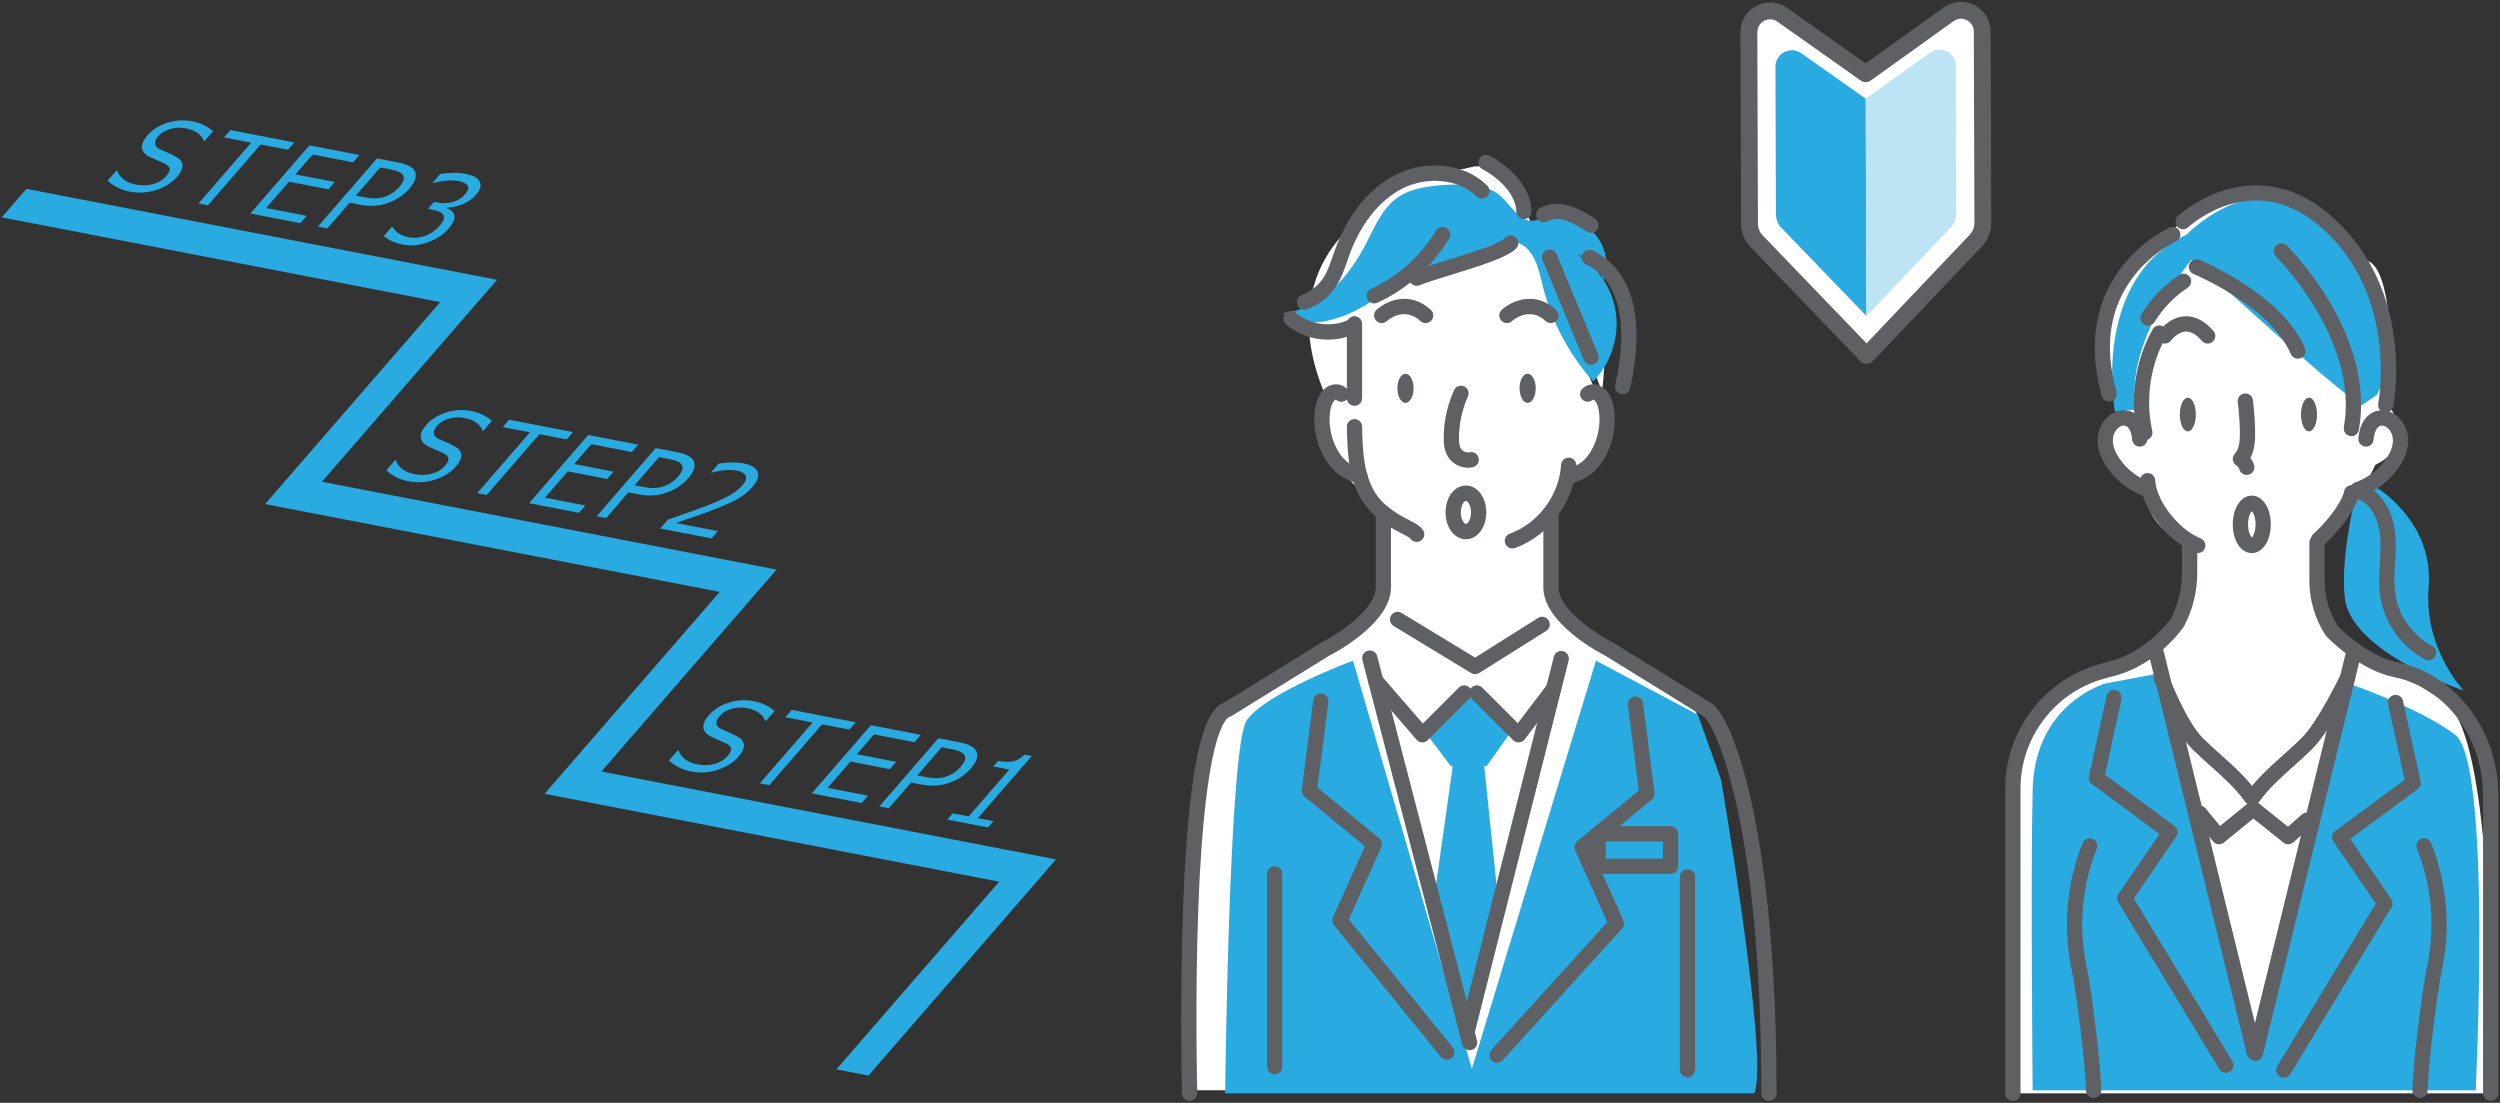 <?xml version="1.0" encoding="utf-8"?>
<!-- Generator: Adobe Illustrator 26.0.2, SVG Export Plug-In . SVG Version: 6.00 Build 0)  -->
<svg version="1.1" id="_x32_140x944" xmlns="http://www.w3.org/2000/svg" xmlns:xlink="http://www.w3.org/1999/xlink" x="0px"
	 y="0px" viewBox="0 0 2140 944" style="enable-background:new 0 0 2140 944;" xml:space="preserve">
<rect x="0" y="0" width="2140" height="944" fill="#333333" stroke="none"/>
<style type="text/css">
	.st0{fill:#29ABE2;}
	.st1{fill:#FFFFFF;}
	.st2{fill:#5E6063;}
	.st3{fill:#BDE4F4;}
</style>
<g>
	<polygon class="st0" points="743.4,920.69 715.94,915.38 855.3,754.72 466.15,679.52 616.08,506.66 226.93,431.47 376.86,258.59 
		1.44,186.06 22.6,161.67 425.48,239.5 275.55,412.38 664.7,487.58 514.77,660.43 903.92,735.63 	"/>
	<path class="st0" d="M591.65,660.4c-7.38-1.42-13.7-4.55-18.99-9.37l7.62-8.78l0.57,0.11c2.29,6.34,7.68,10.33,16.16,11.97
		c5.23,1.01,10.16,0.85,14.78-0.47c4.62-1.31,8.29-3.56,11.03-6.71c2.1-2.42,3.12-4.44,3.05-6.06c-0.06-1.62-1.33-3.14-3.8-4.52
		l-12.36-5.45c-4.55-2.06-7.09-4.69-7.59-7.87c-0.51-3.19,1.07-6.89,4.74-11.12c4.16-4.8,9.77-8.35,16.84-10.63
		c7.06-2.28,14.09-2.74,21.1-1.38c7.31,1.41,13.39,4.26,18.23,8.53l-7.35,8.48l-0.61-0.11c-2.17-5.64-7.35-9.24-15.54-10.82
		c-4.53-0.88-8.95-0.69-13.27,0.55c-4.32,1.24-7.73,3.31-10.23,6.2c-4.19,4.83-3.72,8.55,1.4,11.16c3.14,1.31,6.57,2.83,10.29,4.59
		c3.71,1.75,6.12,3.3,7.21,4.65c1.1,1.33,1.71,2.74,1.84,4.21c0.14,1.47-0.19,3.06-0.96,4.74c-0.77,1.69-1.98,3.5-3.63,5.4
		c-4.39,5.06-10.34,8.8-17.84,11.25C606.82,661.39,599.26,661.87,591.65,660.4z"/>
	<polygon class="st0" points="650.44,670.54 695.6,618.47 672.28,613.97 677.72,607.69 732.46,618.27 727.01,624.54 703.7,620.04 
		658.55,672.11 	"/>
	<polygon class="st0" points="737.61,687.38 694.87,679.12 745.47,620.78 788.21,629.03 782.77,635.32 748.13,628.63 733.39,645.62 
		767.16,652.14 761.72,658.42 727.95,651.89 708.41,674.42 743.05,681.11 	"/>
	<path class="st0" d="M779.9,669.84l-19.11,22.02l-8.1-1.56l50.6-58.35l18.13,3.49c8.45,1.63,13.32,4.43,14.63,8.39
		c1.31,3.94-0.35,8.58-4.98,13.91c-4.82,5.55-10.96,9.65-18.42,12.29c-7.46,2.64-15.17,3.2-23.13,1.66L779.9,669.84z M806.09,639.65
		l-20.91,24.11l8.11,1.57c6.65,1.28,12.35,1.05,17.11-0.69c4.74-1.75,8.77-4.52,12.06-8.32c3.28-3.79,4.44-6.93,3.43-9.42
		c-1-2.48-4.46-4.29-10.39-5.43L806.09,639.65z"/>
	<path class="st0" d="M845.82,708.29l-34.94-6.75l4.63-5.34l13.68,2.64l34.78-40.11l-13.68-2.65l4.1-4.72
		c5.36,1.01,9.77,1.07,13.22,0.18c3.44-0.88,6.57-2.74,9.36-5.58l6.19,1.2l-46.13,53.18l13.42,2.59L845.82,708.29z"/>
	<path class="st0" d="M349.7,412c-7.38-1.42-13.7-4.55-18.99-9.38l7.63-8.79l0.56,0.11c2.3,6.36,7.69,10.35,16.17,11.99
		c5.23,1.02,10.15,0.85,14.77-0.47c4.62-1.32,8.31-3.55,11.04-6.7c2.1-2.42,3.12-4.44,3.05-6.07c-0.06-1.64-1.33-3.14-3.8-4.51
		l-12.36-5.46c-4.57-2.06-7.09-4.68-7.6-7.87c-0.51-3.18,1.07-6.89,4.74-11.12c4.16-4.81,9.77-8.34,16.83-10.62
		c7.07-2.29,14.11-2.76,21.1-1.4c7.33,1.42,13.4,4.27,18.23,8.54l-7.35,8.49l-0.61-0.12c-2.16-5.64-7.34-9.24-15.54-10.82
		c-4.53-0.88-8.95-0.69-13.27,0.55c-4.32,1.24-7.73,3.32-10.24,6.2c-4.18,4.84-3.71,8.56,1.41,11.17c3.15,1.3,6.58,2.83,10.29,4.59
		c3.72,1.76,6.13,3.31,7.22,4.64c1.1,1.34,1.71,2.76,1.83,4.22c0.14,1.48-0.18,3.06-0.95,4.75c-0.77,1.69-1.98,3.49-3.63,5.4
		c-4.39,5.05-10.34,8.8-17.84,11.23C364.87,412.99,357.31,413.47,349.7,412z"/>
	<polygon class="st0" points="408.49,422.13 453.64,370.08 430.33,365.57 435.77,359.29 490.5,369.87 485.06,376.14 461.75,371.64 
		416.59,423.69 	"/>
	<polygon class="st0" points="495.67,438.97 452.92,430.71 503.52,372.38 546.26,380.64 540.82,386.92 506.18,380.22 491.44,397.21 
		525.21,403.74 519.77,410.01 486,403.48 466.47,426.01 501.1,432.71 	"/>
	<path class="st0" d="M537.95,421.43l-19.09,22.02l-8.11-1.57l50.6-58.33l18.13,3.51c8.45,1.63,13.33,4.42,14.65,8.37
		c1.3,3.94-0.36,8.58-4.99,13.92c-4.81,5.55-10.95,9.65-18.42,12.3c-7.46,2.63-15.18,3.18-23.14,1.65L537.95,421.43z M564.15,391.25
		l-20.92,24.12l8.1,1.56c6.66,1.29,12.36,1.04,17.11-0.69c4.76-1.76,8.78-4.53,12.07-8.31c3.29-3.8,4.43-6.94,3.43-9.42
		c-0.99-2.48-4.46-4.28-10.39-5.43L564.15,391.25z"/>
	<path class="st0" d="M609.06,460.88l-43.92-8.48l6.55-7.55c7.74-2.66,16.55-5.8,26.44-9.39c9.9-3.6,17.81-6.94,23.73-9.98
		c5.92-3.04,10.45-6.37,13.56-9.95c2.75-3.17,3.72-5.88,2.9-8.11c-0.83-2.23-3.28-3.75-7.34-4.53c-5.96-1.15-13.26-0.6-21.92,1.64
		l-0.44-0.1l6.54-7.54c8.02-1.34,15.16-1.41,21.43-0.2c6.62,1.28,10.61,3.72,11.94,7.3c1.32,3.58-0.15,7.85-4.42,12.78
		c-2.29,2.62-4.95,5.05-8,7.26c-3.07,2.22-6.61,4.25-10.63,6.13c-4.03,1.87-8.6,3.81-13.69,5.8c-5.09,2-16.2,5.91-33.32,11.74
		l35.99,6.95L609.06,460.88z"/>
	<path class="st0" d="M111.08,164.05c-7.38-1.42-13.7-4.56-18.99-9.37l7.62-8.78l0.56,0.1c2.3,6.35,7.67,10.35,16.16,11.99
		c5.23,1.01,10.15,0.85,14.78-0.46c4.62-1.32,8.3-3.55,11.03-6.71c2.11-2.42,3.12-4.45,3.06-6.07c-0.07-1.63-1.34-3.13-3.8-4.51
		l-12.35-5.46c-4.57-2.06-7.09-4.68-7.6-7.87c-0.52-3.19,1.07-6.89,4.74-11.13c4.16-4.8,9.77-8.34,16.84-10.61
		c7.06-2.29,14.1-2.75,21.1-1.4c7.32,1.42,13.39,4.27,18.23,8.54l-7.36,8.48l-0.61-0.12c-2.17-5.64-7.35-9.23-15.54-10.82
		c-4.53-0.87-8.96-0.7-13.28,0.56c-4.32,1.24-7.74,3.31-10.24,6.19c-4.18,4.83-3.72,8.55,1.4,11.17c3.15,1.3,6.58,2.83,10.3,4.59
		c3.72,1.75,6.12,3.31,7.21,4.65c1.1,1.33,1.7,2.74,1.83,4.22c0.13,1.47-0.18,3.06-0.96,4.74c-0.76,1.69-1.98,3.48-3.63,5.39
		c-4.39,5.06-10.34,8.81-17.84,11.24C126.25,165.03,118.69,165.53,111.08,164.05z"/>
	<polygon class="st0" points="169.87,174.18 215.02,122.13 191.71,117.62 197.15,111.34 251.88,121.92 246.44,128.2 223.13,123.69 
		177.97,175.75 	"/>
	<polygon class="st0" points="257.04,191.03 214.3,182.77 264.9,124.43 307.64,132.69 302.2,138.98 267.56,132.28 252.82,149.26 
		286.59,155.79 281.15,162.06 247.39,155.54 227.84,178.06 262.48,184.75 	"/>
	<path class="st0" d="M299.32,173.48l-19.09,22.02l-8.11-1.56l50.6-58.34l18.13,3.5c8.45,1.64,13.33,4.42,14.64,8.37
		c1.31,3.96-0.35,8.59-4.98,13.93c-4.81,5.55-10.95,9.64-18.42,12.29c-7.46,2.64-15.18,3.19-23.14,1.65L299.32,173.48z
		 M325.52,143.3l-20.92,24.12l8.1,1.56c6.65,1.29,12.37,1.05,17.11-0.69c4.76-1.76,8.78-4.53,12.06-8.32
		c3.3-3.8,4.44-6.93,3.44-9.42c-0.99-2.48-4.46-4.29-10.38-5.44L325.52,143.3z"/>
	<path class="st0" d="M328.63,202.01l6.74-7.79l0.7,0.15c2.89,4.6,7.49,7.5,13.8,8.73c4.64,0.9,9.35,0.49,14.09-1.21
		c4.76-1.7,8.87-4.56,12.34-8.56c3.22-3.72,4.37-6.69,3.45-8.92c-0.92-2.23-4.11-3.86-9.57-4.92l-3.83-0.74l5.16-5.96l2.97,0.58
		c4.71,0.91,9.18,0.73,13.39-0.54c4.22-1.28,7.72-3.51,10.52-6.74c2.37-2.73,3.04-5.07,1.98-7.01c-1.05-1.94-3.62-3.29-7.72-4.08
		c-5.89-1.13-13.21-0.58-21.95,1.68l-0.48-0.1l6.61-7.62c7.99-1.32,15.14-1.36,21.44-0.15c6.77,1.31,10.92,3.58,12.43,6.81
		c1.53,3.23,0.43,6.99-3.29,11.27c-2.73,3.15-6.4,5.71-11.03,7.72c-4.62,2-9.07,2.98-13.38,2.92l-0.53,0.62
		c8.24,3.37,8.78,9.18,1.61,17.44c-4.63,5.34-10.63,9.3-18,11.88c-7.36,2.58-14.5,3.22-21.41,1.88
		C338.09,208.1,332.73,205.64,328.63,202.01z"/>
	<path class="st1" d="M1471.6,664.71l-19.84-55.47l-119.52-91.36l-4.7-66.08l13.28-37.65c30.33-8.13,32.68-61.22,32.68-61.22
		l-64.91-151.84l-146.52,56.55l-4.84,89.12l-23.22-1c-6.19,43.28,29.49,73.24,29.49,73.24l20.34,31.77
		c4.47,71.41-21.78,88.87-21.78,88.87s-69.9,53.16-108.01,66.22c-38.11,13.06-33.37,327.43-33.37,327.43h480.97L1471.6,664.71z"/>
	<path class="st1" d="M1318.72,195.2c0,0,67.54,14.63,52.63,140.33L1318.72,195.2z"/>
	<path class="st1" d="M1314.59,199.1c0,0-26.43-63.91-54.92-56.12c-28.48,7.79-70.65,2.02-89.81,40.72c0,0-82.59,47.26-34.31,157.16
		l16.25,18.06l28.81-18.06L1314.59,199.1z"/>
	<polygon class="st0" points="1244.95,645.82 1226.99,773.22 1250.24,875.92 1282.52,771.58 1269.45,645.82 	"/>
	<path class="st0" d="M1501.66,935.87h-452.93c0,0,3.13-296.07,18.35-319.11c15.23-23.05,91.1-51.24,91.1-51.24l101.73,349.35
		l106.22-349.35l87.2,46.32l19.84,55.47C1473.16,667.31,1514.6,906.83,1501.66,935.87z"/>
	<path class="st2" d="M1444.5,922.21c-3.61,0-6.53-2.93-6.53-6.53V750.62c0-3.61,2.93-6.53,6.53-6.53s6.53,2.93,6.53,6.53v165.06
		C1451.03,919.29,1448.11,922.21,1444.5,922.21z"/>
	<polygon class="st0" points="1222.09,629.49 1241.69,655.62 1272.72,655.62 1292.32,627.86 1258.02,591.93 	"/>
	<path class="st0" d="M1276.04,162.43c-13.34-5.14-28.08-5.01-42.33-3.9c-13.16,1.03-26.84,3.06-37.6,10.71
		c-13.06,9.28-19.47,25.02-26.77,39.28c-14.59,28.5-38.55,55.9-70.37,59.49c2.89,5.72,10.09,7.66,16.49,8.09
		c36.24,2.44,67.78-22.83,95.21-46.64c4.67,6.06,14.2,3.48,21.17,0.34c12.45-5.6,24.9-11.21,37.35-16.81
		c9.71-4.37,20.74-8.8,30.67-4.95c13.46,5.22,17.15,22.02,20.56,36.05c7.4,30.45,22.42,59.01,43.3,82.37
		c14.81-15.01,22.24-36.98,19.57-57.9c-2.67-20.91-15.37-40.32-33.47-51.13c10.22,3.76,18.69,12.03,22.69,22.16
		c7.2-17.03-1.34-38.31-17.14-47.9c-6.91-4.2-14.89-6.28-22.94-6.58c-7.4-0.27-17.33,5.01-24.03,3.61
		C1296.34,186.21,1289.29,167.53,1276.04,162.43z"/>
	<ellipse class="st2" cx="1203.1" cy="332.38" rx="6.92" ry="12.47"/>
	<path class="st2" d="M1314.59,332.38c0,6.89-3.1,12.47-6.92,12.47c-3.82,0-6.92-5.58-6.92-12.47c0-6.89,3.1-12.47,6.92-12.47
		C1311.49,319.91,1314.59,325.5,1314.59,332.38z"/>
	<path class="st2" d="M1212.68,463.88c-1.92,0-3.82-0.84-5.11-2.46c-1.1-1.38-3.3-2.5-5.63-3.68l-0.18-0.09
		c-10.68-5.41-22.76-12.38-31.45-23.02c-15.25-18.68-16.93-43.42-17.4-69.26c-0.07-3.61,2.81-6.58,6.41-6.65l0.12,0
		c3.55,0,6.46,2.85,6.53,6.41c0.43,23.46,1.85,45.79,14.46,61.23c7.15,8.75,17.78,14.83,27.24,19.63l0.17,0.09
		c3.15,1.59,7.06,3.58,9.94,7.19c2.25,2.82,1.79,6.93-1.03,9.18C1215.54,463.42,1214.11,463.88,1212.68,463.88z"/>
	<path class="st2" d="M1164.27,414.79c-1.12,0-2.26-0.29-3.3-0.9c-1.42-0.84-3.08-1.49-4.84-2.19c-1.49-0.59-3.03-1.21-4.64-2
		c-16.24-8.02-27.34-30.52-26.38-53.48c0.36-8.53,2.3-15.31,5.78-20.16c2.91-4.06,7.13-6.62,11.56-7.03
		c3.83-0.36,7.47,0.94,10.28,3.64c2.6,2.5,2.68,6.64,0.18,9.24c-2.5,2.6-6.64,2.68-9.24,0.18l-0.09-0.08
		c-0.15,0.02-1.16,0.39-2.07,1.67c-1.92,2.67-3.1,7.32-3.34,13.09c-0.73,17.46,7.66,35.57,19.1,41.22c1.13,0.56,2.37,1.05,3.68,1.57
		c2.03,0.81,4.34,1.72,6.62,3.06c3.11,1.83,4.15,5.83,2.33,8.94C1168.7,413.63,1166.52,414.79,1164.27,414.79z"/>
	<path class="st2" d="M1343.04,414.79c-2.24,0-4.42-1.15-5.64-3.23c-1.83-3.11-0.78-7.12,2.33-8.94c2.28-1.34,4.59-2.26,6.62-3.06
		c1.31-0.52,2.55-1.01,3.68-1.57c11.44-5.65,19.83-23.76,19.1-41.22c-0.24-5.77-1.43-10.42-3.35-13.09
		c-0.91-1.27-1.92-1.61-2.17-1.63c-2.6,2.5-6.73,2.44-9.24-0.16c-2.5-2.6-2.42-6.71,0.18-9.21c2.8-2.7,6.46-3.99,10.28-3.64
		c4.43,0.41,8.64,2.97,11.56,7.03c3.48,4.85,5.43,11.64,5.78,20.16c0.96,22.97-10.13,45.46-26.37,53.48c-1.6,0.79-3.15,1.4-4.64,2
		c-1.75,0.7-3.41,1.36-4.84,2.19C1345.3,414.5,1344.16,414.79,1343.04,414.79z"/>
	<path class="st2" d="M1018.33,942.34c-3.53,0-6.43-2.81-6.53-6.36c-0.02-0.79-2.07-80.23,0.94-160.14
		c5.42-143.88,21.63-169.64,35.47-174.6l82.64-51.04c0.15-0.09,0.31-0.18,0.47-0.26c13.06-6.65,46.83-28.16,46.29-47.61l0-0.18
		v-62.94c0-3.61,2.93-6.53,6.53-6.53s6.53,2.93,6.53,6.53v62.85c0.75,30.67-46.58,56.01-53.18,59.4l-83.07,51.3
		c-0.49,0.3-1.02,0.54-1.57,0.7c-3.53,1.05-21.44,13.85-27.06,162.81c-3,79.5-0.96,158.56-0.94,159.35c0.1,3.61-2.75,6.61-6.36,6.7
		L1018.33,942.34z"/>
	<path class="st2" d="M1294.63,469.51c-2.67,0-5.17-1.65-6.14-4.3c-1.23-3.39,0.52-7.14,3.91-8.37
		c24.34-8.85,42.38-33.09,43.88-58.95c0.21-3.6,3.3-6.38,6.9-6.14c3.6,0.21,6.35,3.3,6.14,6.9c-1.79,30.91-23.36,59.88-52.46,70.47
		C1296.13,469.38,1295.37,469.51,1294.63,469.51z"/>
	<path class="st2" d="M1256.39,887.55c-0.53,0-1.07-0.07-1.6-0.2c-3.5-0.88-5.62-4.43-4.74-7.93l80.04-317.28
		c0.88-3.5,4.43-5.61,7.93-4.74c3.5,0.88,5.62,4.43,4.74,7.93l-80.04,317.28C1261.97,885.57,1259.31,887.55,1256.39,887.55z"/>
	<path class="st2" d="M1258.01,898.98c-2.9,0-5.55-1.95-6.32-4.89l-85.46-329.14c-0.91-3.49,1.19-7.06,4.68-7.97
		c3.49-0.9,7.06,1.19,7.97,4.68l85.46,329.14c0.91,3.49-1.19,7.06-4.68,7.97C1259.11,898.91,1258.56,898.98,1258.01,898.98z"/>
	<path class="st2" d="M1238.42,907.14c-1.9,0-3.79-0.82-5.08-2.42l-91.46-112.69c-1.56-1.92-1.9-4.55-0.88-6.8l27.35-60.78
		l-51.68-42.56c-1.73-1.43-2.61-3.64-2.33-5.87l9.8-76.76c0.46-3.58,3.73-6.13,7.31-5.65c3.58,0.46,6.11,3.73,5.65,7.31l-9.34,73.19
		l52.75,43.44c2.27,1.87,3.01,5.04,1.8,7.72l-27.75,61.66l88.93,109.57c2.27,2.8,1.85,6.92-0.96,9.19
		C1241.33,906.67,1239.87,907.14,1238.42,907.14z"/>
	<path class="st2" d="M1281.39,909.74c-1.57,0-3.14-0.56-4.39-1.69c-2.67-2.42-2.87-6.56-0.45-9.23l99.36-109.53l-27.64-61.43
		c-1.21-2.69-0.47-5.85,1.8-7.72l52.75-43.44l-9.34-73.19c-0.46-3.58,2.07-6.85,5.65-7.31c3.59-0.44,6.85,2.08,7.31,5.65l9.8,76.76
		c0.28,2.23-0.59,4.44-2.33,5.87l-51.68,42.56l27.35,60.78c1.07,2.37,0.63,5.15-1.12,7.07L1286.23,907.6
		C1284.94,909.02,1283.17,909.74,1281.39,909.74z"/>
	<path class="st2" d="M1262.7,577.11c-1.17,0-2.35-0.32-3.39-0.95l-66.36-40.33c-3.08-1.87-4.06-5.89-2.19-8.97
		c1.87-3.08,5.89-4.07,8.98-2.19l62.91,38.23l53.97-33.96c3.06-1.92,7.09-1,9.01,2.05c1.92,3.05,1,7.09-2.05,9.01l-57.39,36.11
		C1265.12,576.77,1263.91,577.11,1262.7,577.11z"/>
	<path class="st2" d="M1299.92,635.5c-1.73,0-3.39-0.68-4.62-1.91l-35.76-35.76c-2.55-2.55-2.55-6.69,0-9.24
		c2.55-2.55,6.69-2.55,9.24,0l30.47,30.47l25.46-33.47c2.18-2.87,6.28-3.43,9.15-1.24c2.87,2.18,3.43,6.28,1.24,9.16l-29.99,39.43
		c-1.14,1.5-2.88,2.44-4.76,2.56C1300.21,635.5,1300.07,635.5,1299.92,635.5z"/>
	<path class="st2" d="M1217.57,635.5l-0.24,0c-1.81-0.07-3.52-0.88-4.71-2.26l-39.97-46.26c-2.36-2.73-2.06-6.86,0.67-9.22
		c2.73-2.36,6.86-2.06,9.21,0.67l35.38,40.95l30.79-30.79c2.55-2.55,6.69-2.55,9.24,0c2.55,2.55,2.55,6.69,0,9.24l-35.76,35.76
		C1220.96,634.81,1219.3,635.5,1217.57,635.5z"/>
	<path class="st2" d="M1256.51,400.34c-6.76,0-13.36-3.5-17.01-9.33c-3.22-5.15-3.66-10.97-3.67-15.98
		c-0.02-14.04,3.03-28.22,8.84-41.01c1.49-3.29,5.36-4.74,8.65-3.25c3.28,1.49,4.74,5.36,3.25,8.65c-5.04,11.1-7.69,23.4-7.67,35.59
		c0.01,3.17,0.21,6.72,1.68,9.08c1.45,2.31,4.66,3.65,7.31,3.04c3.52-0.81,7.02,1.39,7.83,4.9c0.81,3.52-1.39,7.02-4.9,7.83
		C1259.4,400.18,1257.95,400.34,1256.51,400.34z"/>
	<path class="st2" d="M1159.44,347.39c-3.61,0-6.53-2.93-6.53-6.53v-63.67c0-3.61,2.93-6.53,6.53-6.53c3.61,0,6.53,2.93,6.53,6.53
		v63.67C1165.97,344.47,1163.05,347.39,1159.44,347.39z"/>
	<path class="st2" d="M1430.02,748.05h-62.06c-3.61,0-6.53-2.93-6.53-6.53v-27.77c0-3.61,2.93-6.53,6.53-6.53h62.06
		c3.61,0,6.53,2.93,6.53,6.53v27.77C1436.55,745.12,1433.63,748.05,1430.02,748.05z M1374.49,734.98h49v-14.7h-49V734.98z"/>
	<path class="st2" d="M1091.1,919.62c-3.61,0-6.53-2.93-6.53-6.53V748.02c0-3.61,2.93-6.53,6.53-6.53c3.61,0,6.53,2.93,6.53,6.53
		v165.06C1097.63,916.69,1094.71,919.62,1091.1,919.62z"/>
	<path class="st2" d="M1327.54,276.55c-1.58,0-3.16-0.57-4.41-1.72c-14.24-13.05-28.21-0.54-28.8,0c-2.66,2.44-6.79,2.26-9.23-0.4
		c-2.44-2.66-2.26-6.79,0.4-9.23c8.03-7.37,28.08-16.84,46.46,0c2.66,2.44,2.84,6.57,0.4,9.23
		C1331.07,275.84,1329.3,276.55,1327.54,276.55z"/>
	<path class="st2" d="M1220.35,276.55c-1.58,0-3.16-0.57-4.41-1.72c-13.83-12.68-27.33-1.31-28.83,0.03
		c-2.68,2.4-6.8,2.19-9.21-0.47s-2.24-6.76,0.41-9.19c8.04-7.36,28.09-16.84,46.46,0c2.66,2.44,2.84,6.57,0.4,9.23
		C1223.88,275.84,1222.12,276.55,1220.35,276.55z"/>
	<path class="st2" d="M1514.23,942.41c-3.61,0-6.53-2.93-6.53-6.53c0-237.65-40.82-316.34-49.3-322.67
		c-0.36-0.14-0.71-0.31-1.04-0.52l-83.07-51.3c-6.61-3.39-53.93-28.73-53.18-59.4v-62.18c0-3.61,2.93-6.53,6.53-6.53
		s6.53,2.93,6.53,6.53v62.27l0,0.18c-0.54,19.44,33.23,40.96,46.29,47.61c0.16,0.08,0.32,0.17,0.47,0.26l82.86,51.17
		c10.59,4.95,23.76,35.34,33.92,78.57c10.51,44.72,23.04,125.44,23.04,256C1520.76,939.48,1517.84,942.41,1514.23,942.41z
		 M1458.92,613.39L1458.92,613.39L1458.92,613.39z M1458.25,613.1L1458.25,613.1z"/>
	<path class="st2" d="M1254.83,461.61c-9.77,0-17.43-10.1-17.43-23s7.66-23,17.43-23c9.77,0,17.43,10.1,17.43,23
		S1264.6,461.61,1254.83,461.61z M1254.83,428.68c-1.27,0-4.36,3.48-4.36,9.93c0,6.45,3.1,9.93,4.36,9.93
		c1.27,0,4.36-3.48,4.36-9.93C1259.19,432.16,1256.1,428.68,1254.83,428.68z"/>
	<path class="st2" d="M1212.67,244.69c-2.48,0-4.84-1.41-5.94-3.81c-1.5-3.28-0.06-7.16,3.22-8.66c4.72-2.16,14.08-5.04,25.94-8.68
		c17.74-5.45,47.43-14.56,52.59-19.99c2.49-2.62,6.62-2.72,9.24-0.23c2.61,2.49,2.72,6.62,0.23,9.24
		c-6.98,7.35-28.54,14.37-58.22,23.48c-10.49,3.22-20.39,6.26-24.33,8.07C1214.51,244.5,1213.58,244.69,1212.67,244.69z"/>
	<path class="st2" d="M1176.32,259.75c-2.47,0-4.84-1.41-5.94-3.81c-1.51-3.28-0.07-7.16,3.21-8.66
		c22.91-10.53,42.68-28.23,55.65-49.84c1.86-3.09,5.87-4.1,8.96-2.24c3.09,1.86,4.1,5.87,2.24,8.96
		c-14.32,23.85-36.12,43.38-61.4,54.99C1178.16,259.56,1177.23,259.75,1176.32,259.75z"/>
	<path class="st2" d="M1361.94,199.35c-1.24,0-2.5-0.35-3.61-1.09c-9.74-6.48-23.82-14.45-33.5-8.83c-3.12,1.81-7.12,0.75-8.93-2.37
		c-1.81-3.12-0.75-7.12,2.37-8.93c17.83-10.36,39.24,3.89,47.3,9.25c3,2,3.82,6.05,1.82,9.06
		C1366.13,198.33,1364.06,199.35,1361.94,199.35z"/>
	<path class="st2" d="M1389.02,337.53c-0.47,0-0.95-0.05-1.42-0.16c-3.52-0.78-5.74-4.27-4.96-7.79
		c11.89-53.44,3.04-90.13-24.9-103.29c-3.26-1.54-4.66-5.43-3.13-8.69c1.54-3.26,5.43-4.67,8.69-3.12
		c19.71,9.29,50.09,36.96,32.08,117.95C1394.72,335.46,1392.02,337.53,1389.02,337.53z"/>
	<path class="st2" d="M1361.95,312.29c-2.56,0-4.99-1.52-6.04-4.03l-35.51-85.6c-1.38-3.33,0.2-7.16,3.53-8.54
		c3.33-1.38,7.16,0.2,8.54,3.53l35.51,85.6c1.38,3.33-0.2,7.16-3.53,8.54C1363.64,312.12,1362.79,312.29,1361.95,312.29z"/>
	<path class="st2" d="M1304.49,187.49c-3.5,0-6.4-2.77-6.52-6.3c-0.78-21.92-28.6-36.17-28.88-36.31c-3.22-1.62-4.52-5.54-2.91-8.77
		c1.61-3.22,5.53-4.53,8.75-2.92c1.43,0.71,35.03,17.82,36.09,47.53c0.13,3.61-2.69,6.63-6.3,6.76L1304.49,187.49z"/>
	<path class="st2" d="M1116.63,265.18c-2.65,0-5.15-1.63-6.13-4.26c-1.25-3.38,0.47-7.14,3.85-8.4c7.63-2.83,14.25-8.16,18.65-15.01
		c3.41-5.31,5.54-11.51,7.79-18.06c0.61-1.76,1.21-3.53,1.84-5.27c7.48-20.69,22.26-48.52,50.21-63.57
		c27.06-14.57,60.8-11.1,80.23,8.24c2.56,2.55,2.56,6.68,0.02,9.24c-2.55,2.56-6.68,2.56-9.24,0.02
		c-15.19-15.13-43.06-17.71-64.82-5.99c-18.97,10.21-34.64,30.28-44.11,56.51c-0.61,1.68-1.19,3.38-1.78,5.08
		c-2.41,7-4.89,14.24-9.15,20.87c-5.92,9.22-14.83,16.39-25.1,20.2C1118.15,265.05,1117.39,265.18,1116.63,265.18z"/>
	<path class="st2" d="M1136.74,290.72c-13.02,0-26.06-4.49-35.96-13.09c-2.72-2.37-3.02-6.49-0.65-9.22
		c2.36-2.72,6.49-3.01,9.22-0.65c12.18,10.58,31.45,12.93,45.82,5.58c3.21-1.64,7.15-0.37,8.79,2.84c1.64,3.21,0.37,7.15-2.84,8.79
		C1153.57,288.84,1145.16,290.72,1136.74,290.72z"/>
	<path class="st1" d="M2026.14,412.72l-42.78,59.8l10.43,61.41l38.22,28.22l59.65,37.69c48.67,28.8,39.97,336.03,39.97,336.03
		h-408.61c0,0-6.01-219.67,0-280.25c6.01-60.58,90.24-86.9,90.24-86.9l55.44-38.9l1.56-65.43c-34.91-14.28-34.48-45.38-34.48-45.38
		s-32.8-13.25-33.75-42.64c-0.95-29.39,22.77-18.61,22.77-18.61l-15.68-17.35c0,0-8.28-37.49-9.51-65.17
		c-1.23-27.68,56.71-73.28,56.71-73.28c9.96-19.18,57.2-30.09,80.94-35.36c23.74-5.27,88.87,56.61,88.87,56.61
		c26.7,7.31,20.14,126.01,20.14,126.01s21.76,31.97-12.94,48.67L2026.14,412.72z"/>
	<path class="st0" d="M1739.95,933.3h379.24c0,0,14.11-280.69-17.64-304.45c-31.75-23.77-91.24-43.73-91.24-43.73l-79.18,314.39
		l-81.18-323.5l-47.91,9.11c0,0-60.33,16.86-62.09,90.73C1738.18,749.72,1739.95,933.3,1739.95,933.3z"/>
	<path class="st0" d="M1810.38,352.39c0,0-20.99-112.95,61.31-151.59c0,0,72.92-76.05,134.52,5.89
		c61.61,81.94,28.27,131.29,28.27,131.29l-12.44,8.79c-23.11-11.47-143.12-125.57-146.49-124.16c0,0-59.2,73.19-46.54,127.83
		L1810.38,352.39z"/>
	<path class="st2" d="M1923.18,406.53c-2.86,0-5.49-1.89-6.29-4.79c-0.37-1.35-1.31-2.59-2.5-3.32c-1.67-1.02-2.79-2.73-3.07-4.67
		c-0.27-1.94,0.34-3.89,1.66-5.33c4.08-4.43,4.5-11.89,4.34-19.28c-0.18-8.34-0.78-16.76-1.78-25.02c-0.44-3.58,2.11-6.84,5.7-7.27
		c3.59-0.44,6.84,2.11,7.27,5.7c1.06,8.69,1.69,17.55,1.88,26.32c0.16,7.62-0.28,16.03-4.04,23.1c1.42,1.88,2.5,4.01,3.13,6.29
		c0.97,3.48-1.07,7.08-4.55,8.04C1924.35,406.45,1923.76,406.53,1923.18,406.53z"/>
	<path class="st0" d="M2031.48,415.49c0,0,52.23,28.77,47.41,87.84c-4.24,51.91,30.1,87.84,30.1,87.84s-95.84-32.49-101.72-78.71
		c-4.2-33,8.2-84,8.2-84L2031.48,415.49z"/>
	<ellipse class="st2" cx="1872.79" cy="354.83" rx="6.86" ry="14.43"/>
	<path class="st2" d="M1976.5,340.4c-3.79,0-6.86,6.46-6.86,14.43s3.07,14.43,6.86,14.43c3.79,0,6.86-6.46,6.86-14.43
		S1980.28,340.4,1976.5,340.4z"/>
	<path class="st2" d="M1881.25,473.44c-0.8,0-1.61-0.15-2.4-0.46c-21.09-8.35-45.69-36.28-47.05-61.17c-0.2-3.6,2.56-6.68,6.17-6.88
		c3.61-0.19,6.68,2.56,6.88,6.17c0.97,17.73,20.19,42.36,38.81,49.74c3.35,1.33,5,5.12,3.67,8.48
		C1886.31,471.88,1883.85,473.44,1881.25,473.44z"/>
	<path class="st2" d="M1838.59,425.54c-0.7,0-1.42-0.11-2.12-0.35c-15.17-5.2-28.31-16.23-36.06-30.27
		c-8.2-14.87-4.81-27.96,1.1-35.26c5.64-6.95,14.14-9.97,21.66-7.68c3.98,1.21,13.4,5.9,14.97,23.2c0.32,3.59-2.33,6.77-5.92,7.09
		c-3.58,0.36-6.77-2.33-7.09-5.92c-0.59-6.52-2.74-10.96-5.76-11.88c-2.37-0.72-5.46,0.65-7.7,3.41
		c-4.19,5.17-4.12,12.91,0.19,20.72c6.2,11.23,16.72,20.06,28.86,24.22c3.41,1.17,5.23,4.88,4.06,8.3
		C1843.84,423.83,1841.3,425.54,1838.59,425.54z"/>
	<path class="st2" d="M2018.34,425.54c-2.71,0-5.25-1.71-6.18-4.42c-1.17-3.41,0.65-7.13,4.06-8.3
		c12.14-4.16,22.66-12.99,28.86-24.22c4.31-7.8,4.38-15.55,0.19-20.72c-2.24-2.76-5.33-4.12-7.7-3.41
		c-3.02,0.92-5.17,5.36-5.76,11.88c-0.32,3.59-3.51,6.27-7.09,5.92c-3.59-0.32-6.24-3.5-5.92-7.09c1.56-17.3,10.99-21.99,14.97-23.2
		c7.52-2.29,16.02,0.72,21.66,7.68c5.91,7.29,9.3,20.38,1.1,35.25c-7.75,14.04-20.89,25.08-36.06,30.27
		C2019.76,425.43,2019.05,425.54,2018.34,425.54z"/>
	<path class="st2" d="M1835.97,376.85c-2.99,0-5.69-2.07-6.37-5.11c-6.76-30.12-2-62.86,13.05-89.82c1.76-3.15,5.74-4.28,8.89-2.52
		c3.15,1.76,4.28,5.74,2.52,8.89c-13.5,24.19-17.77,53.56-11.71,80.59c0.79,3.52-1.42,7.01-4.94,7.8
		C1836.92,376.79,1836.44,376.85,1835.97,376.85z"/>
	<path class="st2" d="M1838.69,278.76c-1.17,0-2.34-0.31-3.41-0.97c-3.08-1.89-4.04-5.91-2.15-8.98
		c8.16-13.3,19.35-24.88,32.37-33.48c3.01-2,7.06-1.16,9.05,1.85c1.99,3.01,1.16,7.06-1.85,9.05
		c-11.44,7.56-21.27,17.73-28.44,29.41C1843.03,277.65,1840.88,278.76,1838.69,278.76z"/>
	<path class="st2" d="M1984.8,468.19c-1.84,0-3.67-0.77-4.96-2.28c-2.35-2.74-2.03-6.86,0.71-9.21
		c9.27-7.95,24.02-25.99,26.03-36.17c0.7-3.54,4.13-5.84,7.67-5.15c3.54,0.7,5.84,4.13,5.15,7.67
		c-3.11,15.8-22.14,36.53-30.34,43.56C1987.81,467.68,1986.3,468.19,1984.8,468.19z"/>
	<path class="st2" d="M2132.03,942.41c-3.61,0-6.53-2.93-6.53-6.53V680.92c0-49.6-32.04-92.2-76.19-101.31
		c-30.43-6.27-56.86-33.8-57.97-34.97c-0.28-0.3-0.54-0.62-0.76-0.96c-9-13.99-13.76-30.18-13.76-46.83v-32.39
		c0-3.61,2.93-6.53,6.53-6.53c3.61,0,6.53,2.93,6.53,6.53v32.39c0,13.92,3.92,27.46,11.33,39.21c3.32,3.35,26.23,25.7,50.73,30.75
		c50.19,10.35,86.62,58.34,86.62,114.1v254.96C2138.56,939.48,2135.64,942.41,2132.03,942.41z"/>
	<path class="st2" d="M1723.02,942.41c-3.61,0-6.53-2.93-6.53-6.53V674.83c0-49.14,33.02-92.83,80.3-106.24l5.76-1.63
		c0.13-0.04,0.26-0.07,0.39-0.1c33.22-7.26,53.3-34.56,55.36-37.48c6.2-11.92,9.47-25.32,9.47-38.79v-24.35
		c0-3.61,2.93-6.53,6.53-6.53s6.53,2.93,6.53,6.53v24.35c0,15.71-3.86,31.34-11.15,45.21c-0.11,0.2-0.22,0.4-0.35,0.59
		c-0.94,1.4-23.33,34.34-63.41,43.19l-5.57,1.58c-41.69,11.82-70.8,50.34-70.8,93.67v261.05
		C1729.56,939.48,1726.63,942.41,1723.02,942.41z"/>
	<path class="st2" d="M1927.06,688.88c-2.04,0-4.04-0.95-5.32-2.73c-8.08-11.3-18.45-20.56-29.42-30.36
		c-5.24-4.68-10.66-9.52-15.78-14.58c-16.21-16.03-32.02-56.85-32.69-58.58c-1.3-3.37,0.39-7.15,3.75-8.44
		c3.37-1.3,7.15,0.39,8.44,3.75c0.15,0.4,15.46,39.92,29.68,53.98c4.89,4.83,10.18,9.56,15.3,14.13
		c11.02,9.84,22.42,20.02,31.34,32.5c2.1,2.93,1.42,7.01-1.51,9.11C1929.71,688.49,1928.38,688.88,1927.06,688.88z"/>
	<path class="st2" d="M1928.65,688.88c-1.32,0-2.64-0.4-3.8-1.22c-2.93-2.1-3.61-6.18-1.51-9.11c8.93-12.48,20.32-22.66,31.34-32.5
		c5.12-4.57,10.41-9.3,15.3-14.13c14.4-14.24,33.37-54.03,33.56-54.43c1.55-3.26,5.44-4.64,8.7-3.1c3.26,1.55,4.65,5.44,3.1,8.7
		c-0.82,1.72-20.15,42.27-36.18,58.13c-5.12,5.06-10.54,9.9-15.78,14.58c-10.97,9.8-21.34,19.06-29.42,30.36
		C1932.7,687.93,1930.69,688.88,1928.65,688.88z"/>
	<path class="st2" d="M1929.63,907.31c-2.94,0-5.61-2-6.34-4.98l-85.25-347.46c-0.86-3.5,1.28-7.04,4.79-7.9
		c3.5-0.86,7.04,1.28,7.9,4.79l85.25,347.46c0.86,3.5-1.28,7.04-4.79,7.9C1930.67,907.24,1930.14,907.31,1929.63,907.31z"/>
	<path class="st2" d="M1792.14,939.83c-3.57,0-6.49-2.87-6.53-6.45c-0.25-20.5-8.05-83.65-12.29-103.54
		c-7.61-35.78-4.3-74.18,9.33-108.13c1.34-3.35,5.15-4.97,8.5-3.63c3.35,1.34,4.97,5.15,3.63,8.5
		c-12.67,31.56-15.76,67.27-8.68,100.54c4.33,20.35,12.31,85.05,12.57,106.1c0.04,3.61-2.84,6.57-6.45,6.61H1792.14z"/>
	<path class="st2" d="M2071.55,939.83h-0.08c-3.61-0.04-6.5-3.01-6.45-6.61c0.26-21.05,8.24-85.75,12.57-106.1
		c7.08-33.27,4-68.98-8.68-100.54c-1.34-3.35,0.28-7.15,3.63-8.5c3.35-1.35,7.15,0.28,8.5,3.63c13.63,33.95,16.95,72.35,9.33,108.13
		c-4.23,19.89-12.03,83.04-12.29,103.54C2078.04,936.96,2075.12,939.83,2071.55,939.83z"/>
	<path class="st2" d="M1905.35,918.37c-2.21,0-4.37-1.12-5.59-3.15l-86.55-142.93c-1.33-2.19-1.25-4.96,0.2-7.07l35.14-51.36
		l-57.88-42.68c-2.08-1.53-3.06-4.14-2.5-6.66l15.1-68.85c0.77-3.52,4.26-5.75,7.78-4.98c3.52,0.77,5.75,4.26,4.98,7.78
		l-14.19,64.71l59.54,43.9c2.83,2.09,3.5,6.05,1.51,8.95l-36.33,53.09l84.37,139.33c1.87,3.09,0.88,7.1-2.2,8.97
		C1907.67,918.06,1906.51,918.37,1905.35,918.37z"/>
	<path class="st2" d="M1930.63,908.1c-0.52,0-1.04-0.06-1.56-0.19c-3.5-0.86-5.65-4.4-4.79-7.9l84.68-345.11
		c0.86-3.5,4.39-5.64,7.9-4.79c3.5,0.86,5.65,4.4,4.79,7.9l-84.68,345.11C1936.24,906.11,1933.57,908.1,1930.63,908.1z"/>
	<path class="st2" d="M1954.9,922.65c-1.15,0-2.32-0.31-3.38-0.95c-3.09-1.87-4.07-5.89-2.2-8.97l84.37-139.33l-36.33-53.09
		c-1.99-2.9-1.32-6.86,1.51-8.95l59.54-43.9l-14.19-64.71c-0.77-3.52,1.46-7.01,4.98-7.78c3.53-0.78,7.01,1.46,7.78,4.98l15.1,68.85
		c0.55,2.52-0.43,5.13-2.5,6.66l-57.88,42.68l35.14,51.36c1.45,2.11,1.52,4.88,0.2,7.07L1960.5,919.5
		C1959.27,921.53,1957.11,922.65,1954.9,922.65z"/>
	<path class="st2" d="M1805.41,343.7c-2.86,0-5.48-1.89-6.29-4.77c-15.2-54.33,1.34-90.64,17.89-111.54
		c17.91-22.6,39.3-32.21,40.2-32.61c3.3-1.45,7.16,0.04,8.61,3.34c1.45,3.3-0.04,7.15-3.33,8.61c-0.24,0.11-19.73,8.97-35.58,29.2
		c-21.05,26.86-26.17,60.33-15.21,99.47c0.97,3.48-1.06,7.08-4.53,8.05C1806.59,343.62,1806,343.7,1805.41,343.7z"/>
	<path class="st2" d="M1889.79,294.11c-1.83,0-3.66-0.77-4.95-2.26c-4.78-5.53-9.46-8.23-13.91-8.07
		c-7.06,0.29-12.43,7.54-12.48,7.62c-2.12,2.9-6.19,3.57-9.11,1.47c-2.91-2.1-3.6-6.15-1.51-9.07c0.36-0.51,9-12.43,22.43-13.06
		c8.68-0.4,16.92,3.83,24.47,12.58c2.36,2.73,2.05,6.86-0.68,9.21C1892.82,293.59,1891.3,294.11,1889.79,294.11z"/>
	<path class="st2" d="M1927.53,473.44c-9.28,0-16.27-10.58-16.27-24.6c0-14.02,7-24.6,16.27-24.6c9.28,0,16.27,10.58,16.27,24.6
		C1943.8,462.86,1936.8,473.44,1927.53,473.44z M1927.53,437.52c-1.18,1.13-3.21,5.06-3.21,11.32s2.02,10.18,3.21,11.32
		c1.18-1.13,3.21-5.06,3.21-11.32S1928.71,438.66,1927.53,437.52z"/>
	<path class="st2" d="M2042.19,353.31c-0.43,0-0.86-0.04-1.3-0.13c-3.54-0.71-5.83-4.16-5.11-7.69
		c0.19-0.93,17.91-94.38-50.82-152.42c-56.91-48.07-109.62-0.62-111.83,1.42c-2.65,2.45-6.78,2.28-9.23-0.36
		c-2.45-2.65-2.3-6.77,0.34-9.22c0.64-0.59,15.93-14.63,39.42-21.95c21.95-6.85,55.33-8.91,89.73,20.13
		c30.96,26.15,50.33,62.97,56,106.5c4.26,32.71-0.6,57.45-0.81,58.48C2047.97,351.17,2045.24,353.31,2042.19,353.31z"/>
	<path class="st2" d="M1966.95,307.02c-2.54,0-4.95-1.49-6.01-3.97c-17.51-41.03-82.62-68.26-83.27-68.53
		c-3.34-1.37-4.93-5.19-3.55-8.53c1.37-3.34,5.19-4.93,8.53-3.56c2.88,1.18,70.7,29.51,90.32,75.48c1.42,3.32-0.13,7.16-3.44,8.57
		C1968.67,306.86,1967.8,307.02,1966.95,307.02z"/>
	<path class="st2" d="M2012.79,373.36c-0.38,0-0.77-0.03-1.16-0.1c-3.55-0.64-5.92-4.03-5.28-7.58
		c13.33-74.47-57.42-145.52-58.14-146.23c-2.56-2.54-2.59-6.67-0.05-9.24c2.54-2.57,6.67-2.59,9.23-0.06
		c3.13,3.09,76.36,76.54,61.81,157.83C2018.65,371.13,2015.9,373.36,2012.79,373.36z"/>
	<path class="st2" d="M1899.5,722.69c-1.88,0-3.74-0.8-5.03-2.36l-16.77-20.2c-2.3-2.78-1.92-6.89,0.85-9.2
		c2.78-2.3,6.9-1.92,9.2,0.85l12.64,15.22l24.31-19.82c2.39-1.95,5.81-1.96,8.21-0.04l25.58,20.49l11.79-10.35
		c2.71-2.38,6.84-2.11,9.22,0.6c2.38,2.71,2.11,6.84-0.6,9.22L1963,721.07c-2.38,2.09-5.92,2.17-8.39,0.19l-25.74-20.61
		l-25.24,20.58C1902.41,722.21,1900.95,722.69,1899.5,722.69z"/>
	<path class="st2" d="M2078.88,565.22c-1.02,0-2.06-0.24-3.03-0.75c-20.07-10.52-34.72-30.96-38.24-53.34
		c-1.58-10.07-1-20.08-0.44-29.76c0.4-6.93,0.78-13.48,0.43-20.02c-0.7-12.84-6.17-29.48-19.25-34.09c-3.4-1.2-5.19-4.93-3.99-8.34
		c1.2-3.4,4.93-5.19,8.33-3.99c19.13,6.75,26.98,28.03,27.95,45.7c0.4,7.27-0.02,14.5-0.43,21.49c-0.55,9.41-1.06,18.29,0.3,26.97
		c2.89,18.38,14.92,35.16,31.39,43.8c3.2,1.67,4.43,5.62,2.75,8.82C2083.51,563.94,2081.23,565.22,2078.88,565.22z"/>
	<path class="st1" d="M1696.8,26.96c-0.05-14.77-16.71-23.33-28.7-14.74l-71.06,50.92l-71.38-50.47
		c-12.04-8.52-28.66,0.15-28.61,14.92l0.52,163.65c0.02,5.75,2.25,11.26,6.23,15.4l94,97.7l93.38-98.29
		c3.95-4.16,6.15-9.69,6.13-15.44L1696.8,26.96z"/>
	<path class="st2" d="M1597.8,311.55c-1.96,0-3.84-0.8-5.2-2.21l-94-97.7c-5.29-5.5-8.22-12.74-8.25-20.38l-0.52-163.65
		c-0.03-9.56,5.21-18.23,13.69-22.64c8.45-4.39,18.53-3.7,26.31,1.8l67.18,47.5l66.88-47.92c7.74-5.55,17.82-6.3,26.3-1.96
		c8.5,4.35,13.8,12.99,13.83,22.55l0.52,163.65c0.02,7.64-2.86,14.9-8.12,20.43l-93.39,98.29c-1.36,1.43-3.24,2.24-5.21,2.25H1597.8
		z M1515.23,16.53c-1.71,0-3.43,0.42-5.05,1.26c-3.71,1.93-5.92,5.58-5.91,9.78l0.52,163.65c0.01,3.91,1.51,7.6,4.21,10.41
		l88.77,92.26l88.18-92.82c2.69-2.83,4.16-6.54,4.15-10.44l-0.52-163.65c-0.01-4.19-2.24-7.84-5.97-9.74
		c-3.7-1.89-7.93-1.58-11.31,0.84L1601.25,69c-2.5,1.79-5.86,1.8-8.37,0.03l-71.38-50.47C1519.59,17.21,1517.42,16.53,1515.23,16.53
		z"/>
	<path class="st0" d="M1541.9,45.59c-9.31-6.57-22.15,0.11-22.11,11.51l0.4,126.2c0.01,4.43,1.74,8.68,4.81,11.87l72.66,75.34
		l-0.59-186.01L1541.9,45.59z"/>
	<path class="st3" d="M1674.19,56.61c-0.04-11.39-12.92-17.99-22.19-11.37l-54.93,39.27l0.59,186.01l72.18-75.8
		c3.06-3.21,4.75-7.47,4.74-11.9L1674.19,56.61z"/>
</g>
</svg>
